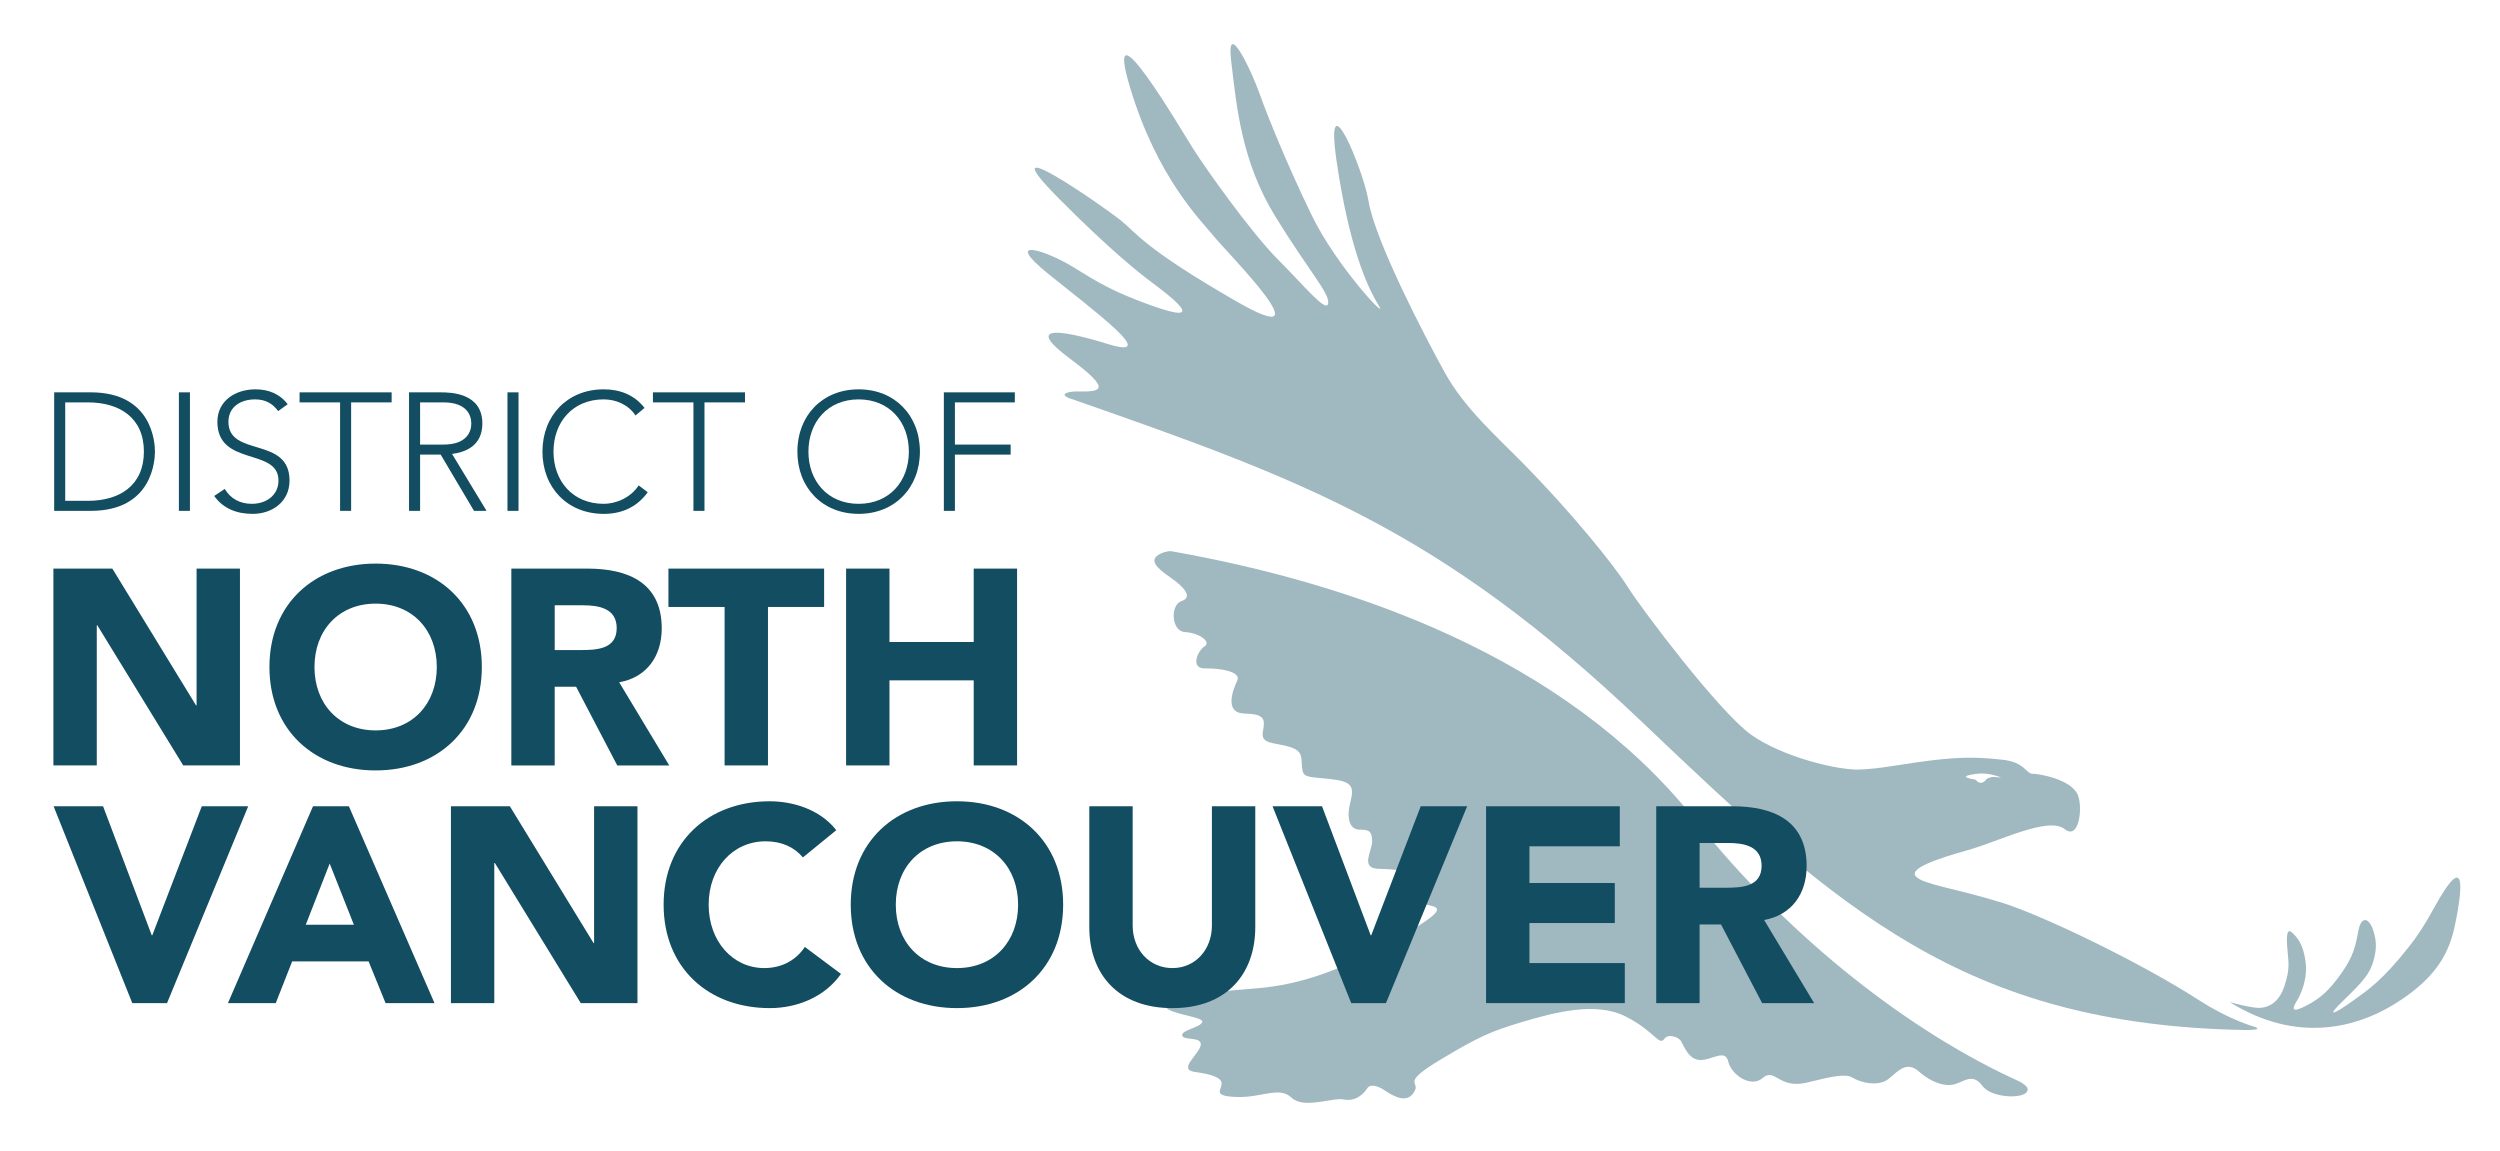 <svg xmlns="http://www.w3.org/2000/svg" xmlns:xlink="http://www.w3.org/1999/xlink" xmlns:a="http://ns.adobe.com/AdobeSVGViewerExtensions/3.0/" x="0px" y="0px" width="580px" height="267px" viewBox="-12.389 -10.24 580 267" xml:space="preserve"><defs></defs><g>	<g opacity="0.4">		<g>			<path fill="#124d61" d="M504.884,222.234c15.576,9.722,29.366,5.874,38.003,0.621c11.62-7.068,13.397-13.953,14.537-19.74     c0.892-4.548,3.208-17.867-5.151-2.648c-2.382,4.339-4.037,6.736-5.814,8.979c-6.213,7.835-9.433,9.964-12.887,12.436     c-5.025,3.591-6.284,3.822-2.273-0.021c4.737-4.537,6.064-6.332,6.851-8.829c0.971-3.08,0.711-5.105,0.239-6.808     c-1.049-3.781-2.967-3.997-3.605-0.649c-0.652,3.405-1.075,5.937-3.992,10.011c-2.852,3.982-4.732,5.708-8.098,7.468     c-3.369,1.763-3.508,0.949-2.113-1.27c0.817-1.305,2.277-4.763,1.995-8.074c-0.436-5.092-2.266-6.647-3.061-7.463     c-1.227-1.258-1.55,0.184-1.227,3.705c0.32,3.523,0.562,4.714-0.675,8.528c-1.238,3.816-3.564,4.929-5.52,5.097     C510.135,223.745,504.884,222.234,504.884,222.234"></path>			<path fill="#124d61" d="M497.882,221.865c-14.074-9.058-36.768-19.88-45.845-22.685c-11.09-3.428-17.938-4.143-19.883-6.02     c-1.949-1.879,4.994-4.218,12.007-6.173c7.081-1.973,18.67-7.9,22.458-4.876c3.368,2.69,4.238-5.039,3.047-7.919     c-1.502-3.634-9.024-4.938-10.513-4.916c-1.486,0.03-1.748-2.732-7.073-3.272c-5.328-0.544-8.735-0.697-15.526,0.067     c-6.793,0.764-12.937,2.145-17.827,2.234c-4.887,0.087-17.495-2.882-24.819-8.066c-7.326-5.184-25.411-29.102-28.694-34.358     c-3.286-5.256-13.362-17.531-23.905-28.28c-6.534-6.661-13.853-13.026-18.474-21.351c-4.622-8.325-16.247-30.712-17.734-39.875     c-1.176-7.246-10.311-29.161-7.397-9.224c2.913,19.94,7.12,29.22,9.749,33.43c2.627,4.203-9.732-8.971-15.476-20.779     c-5.745-11.806-10.419-23.419-12.213-28.49C277.968,6.24,272-6.413,273.25,3.986c1.253,10.398,2.332,23.138,10.221,35.969     c7.888,12.832,12.656,17.848,12.273,20.196c-0.384,2.344-5.602-4.152-11.668-10.213c-6.065-6.056-16.537-20.753-19.604-25.591     c-3.065-4.837-21.06-35.56-14.721-14.408c6.335,21.152,16.508,30.964,19.557,34.739c3.043,3.771,26.653,27.378,5.159,15.007     c-21.488-12.373-23.038-15.747-26.924-18.869c-3.883-3.119-31.634-22.453-14.125-4.849     c11.884,11.948,18.659,17.236,20.972,18.975c4.07,3.059,14.745,10.935-0.11,5.531c-8.639-3.142-11.79-5.104-17.813-8.824     c-6.021-3.716-16.503-7.143-5.714,1.595c10.792,8.734,26.312,20.154,13.908,16.337c-12.404-3.815-18.884-4.1-8.872,3.348     c9.981,7.425,7.363,7.759,1.617,7.651c-1.419-0.028-4.296,0.452-1.861,1.51c54.395,18.977,85.997,30.415,132.884,75.05     c45.927,43.715,74.846,70.432,140.126,71.585c4.668,0,2.06-0.768,2.06-0.768S505.107,226.514,497.882,221.865 M445.019,169.458     c2.854-0.529,4.705-0.127,6.957,0.711c0,0-1.57-0.175-1.91-0.169c-0.342,0.004-1.431,0.297-1.562,0.506     c-0.13,0.203-0.731,0.966-1.547,0.846c-0.822-0.122-0.56-0.671-1.381-0.794C444.754,170.435,442.167,169.986,445.019,169.458"></path>			<path fill="#124d61" d="M380.784,179.857c-30.207-37.912-79.65-54.839-121.584-62.24c0,0-1.106,0-2.361,0.604     c-2.991,1.442-0.739,3.411,2.277,5.488c3.014,2.07,5.398,4.578,2.652,5.479c-2.749,0.898-2.426,7.062,0.768,7.218     c3.194,0.153,6.205,2.227,4.522,3.315c-1.678,1.097-3.304,5.167,0.095,5.106c3.401-0.06,8.522,0.699,7.496,2.844     c-1.024,2.14-3.055,7.497,1.627,7.625c4.681,0.128,4.912,1.188,4.327,4.176c-0.582,2.985,2.598,2.505,6.022,3.509     c3.416,0.999,2.809,2.498,3.062,4.833c0.253,2.334,0.886,2.109,6.215,2.653c5.328,0.541,5.981,1.595,4.989,5.438     c-0.992,3.846-0.102,6.385,2.243,6.344c2.339-0.043,2.776,0.585,2.812,2.713c0.04,2.124-2.859,6.219,1.396,6.354     c4.251,0.139,7.657,0.283,7.701,2.626c0.038,2.334-1.223,4.312,3.501,5.677c2.137,0.616,5.542,0.542-3.298,5.803     c-8.838,5.265-21.253,12.509-36.117,13.628c-14.872,1.116-22.072,2.738-20.979,4.417c1.094,1.681,8.974,2.179,8.36,3.465     c-0.613,1.287-4.86,1.788-4.625,3.061c0.235,1.27,4.681,0.128,4.292,2.264c-0.384,2.138-5.422,5.625-1.373,6.189     c4.05,0.568,6.405,1.373,6.218,2.868c-0.186,1.489-2.014,2.768,3.574,2.947c5.763,0.187,9.829-2.552,12.645,0.159     c2.815,2.712,9.454-0.104,12.133,0.42c3.158,0.617,4.964-1.851,5.48-2.65c0.488-0.755,1.898-0.886,4.051,0.568     c2.151,1.444,5.48,3.312,7.017-0.128c0.867-1.944-3.193-1.627,6.034-7.128c8.538-5.088,11.309-6.422,18.824-8.649     c7.63-2.261,17.107-4.763,23.974-1.271c6.865,3.49,7.734,6.979,9.021,5.152c0.823-1.166,3.187-0.477,3.84,0.572     c0.661,1.052,1.782,4.43,4.548,4.381c2.762-0.051,5.691-2.599,6.386,0.312c0.783,3.287,5.377,6.134,7.94,3.896     c2.903-2.531,3.695,2.442,10.016,1.096c3.093-0.66,8.891-2.498,10.826-1.262c1.936,1.244,6.208,2.233,8.516,0.273     c2.306-1.956,4.18-4.114,6.987-1.616c2.811,2.504,6.18,3.669,8.559,2.824c2.409-0.854,4.035-2.375,6.213,0.562     c2.18,2.941,10.87,3.108,10.399,0.565c-0.154-0.83-1.978-1.716-1.978-1.716C431.278,229.417,403.207,208,380.784,179.857"></path>		</g>	</g></g><g>	<path fill="#124d61" d="M0.181,80.785h8.504c14.291,0,14.874,11.727,14.874,13.747s-0.583,13.747-14.874,13.747H0.181V80.785z    M2.744,105.949h5.281c7.301,0,12.971-3.534,12.971-11.417s-5.67-11.417-12.971-11.417H2.744V105.949z"></path>	<rect x="29.113" y="80.785" fill="#124d61" width="2.563" height="27.494"></rect>	<path fill="#124d61" d="M39.753,103.191c1.359,2.292,3.573,3.457,6.291,3.457c3.456,0,6.174-2.098,6.174-5.398   c0-7.689-14.174-3.185-14.174-13.631c0-4.893,4.194-7.534,8.815-7.534c2.991,0,5.631,1.01,7.495,3.457l-2.213,1.591   c-1.282-1.786-2.991-2.718-5.359-2.718c-3.301,0-6.175,1.709-6.175,5.204c0,8.272,14.174,3.301,14.174,13.631   c0,4.97-4.077,7.728-8.543,7.728c-3.611,0-6.796-1.165-8.932-4.156L39.753,103.191z"></path>	<polygon fill="#124d61" points="66.51,83.115 57.112,83.115 57.112,80.785 78.471,80.785 78.471,83.115 69.073,83.115    69.073,108.279 66.51,108.279  "></polygon>	<path fill="#124d61" d="M82.51,80.785h7.223c2.174,0,9.786,0,9.786,7.223c0,5.242-4,6.679-7.029,7.067l8,13.204h-2.913   l-7.728-13.048h-4.776v13.048H82.51V80.785z M85.073,92.901h5.437c5.397,0,6.446-2.99,6.446-4.893s-1.049-4.893-6.446-4.893h-5.437   V92.901z"></path>	<rect x="105.344" y="80.785" fill="#124d61" width="2.563" height="27.494"></rect>	<path fill="#124d61" d="M137.886,103.968c-2.602,3.572-6.174,5.01-10.213,5.01c-8.388,0-14.213-6.058-14.213-14.447   c0-8.388,5.825-14.446,14.213-14.446c3.728,0,7.067,1.243,9.475,4.311l-2.097,1.747c-1.708-2.563-4.621-3.728-7.378-3.728   c-7.184,0-11.65,5.282-11.65,12.116c0,6.835,4.466,12.117,11.65,12.117c2.757,0,6.174-1.321,8.116-4.272L137.886,103.968z"></path>	<polygon fill="#124d61" points="148.488,83.115 139.09,83.115 139.09,80.785 160.449,80.785 160.449,83.115 151.051,83.115    151.051,108.279 148.488,108.279  "></polygon>	<path fill="#124d61" d="M186.817,80.086c8.388,0,14.213,6.058,14.213,14.446c0,8.388-5.825,14.446-14.213,14.446   c-8.388,0-14.213-6.058-14.213-14.446C172.604,86.144,178.43,80.086,186.817,80.086 M186.817,106.648   c7.184,0,11.65-5.282,11.65-12.116c0-6.835-4.466-12.116-11.65-12.116c-7.185,0-11.65,5.281-11.65,12.116   C175.167,101.366,179.632,106.648,186.817,106.648"></path>	<polygon fill="#124d61" points="206.584,80.785 223.05,80.785 223.05,83.115 209.147,83.115 209.147,92.901 222.08,92.901    222.08,95.23 209.147,95.23 209.147,108.279 206.584,108.279  "></polygon>	<polygon fill="#124d61" points="0,121.675 13.674,121.675 33.088,153.409 33.217,153.409 33.217,121.675 43.279,121.675    43.279,167.34 30.121,167.34 10.191,134.833 10.062,134.833 10.062,167.34 0,167.34  "></polygon>	<path fill="#124d61" d="M74.759,120.514c14.254,0,24.639,9.353,24.639,23.993c0,14.642-10.385,23.994-24.639,23.994   c-14.254,0-24.639-9.353-24.639-23.994C50.121,129.867,60.505,120.514,74.759,120.514 M74.759,159.213   c8.578,0,14.19-6.191,14.19-14.706c0-8.514-5.612-14.705-14.19-14.705c-8.578,0-14.19,6.191-14.19,14.705   C60.569,153.022,66.182,159.213,74.759,159.213"></path>	<path fill="#124d61" d="M106.24,121.676h17.673c9.352,0,17.221,3.224,17.221,13.867c0,6.385-3.418,11.352-9.868,12.513   l11.61,19.285h-12.062l-9.545-18.253h-4.967v18.253H106.24V121.676z M116.302,140.574h5.934c3.676,0,8.449-0.13,8.449-5.096   c0-4.579-4.128-5.289-7.804-5.289h-6.579V140.574z"></path>	<polygon fill="#124d61" points="155.716,130.576 142.688,130.576 142.688,121.676 178.807,121.676 178.807,130.576    165.778,130.576 165.778,167.34 155.716,167.34  "></polygon>	<polygon fill="#124d61" points="183.906,121.675 193.968,121.675 193.968,138.703 213.511,138.703 213.511,121.675    223.573,121.675 223.573,167.34 213.511,167.34 213.511,147.604 193.968,147.604 193.968,167.34 183.906,167.34  "></polygon>	<polygon fill="#124d61" points="0.046,176.816 11.527,176.816 22.814,206.744 22.943,206.744 34.424,176.816 45.195,176.816    26.361,222.481 18.299,222.481  "></polygon>	<path fill="#124d61" d="M60.228,176.816h8.321l19.865,45.665H77.062l-3.934-9.675H55.391l-3.806,9.675H40.492L60.228,176.816z    M64.098,190.102l-5.547,14.19h11.158L64.098,190.102z"></path>	<polygon fill="#124d61" points="92.225,176.816 105.899,176.816 125.313,208.549 125.442,208.549 125.442,176.816 135.504,176.816    135.504,222.481 122.346,222.481 102.416,189.973 102.287,189.973 102.287,222.481 92.225,222.481  "></polygon>	<path fill="#124d61" d="M173.886,188.683c-2-2.386-4.902-3.74-8.643-3.74c-7.61,0-13.222,6.191-13.222,14.705   s5.612,14.706,12.9,14.706c4.063,0,7.353-1.806,9.417-4.901l8.384,6.256c-3.805,5.418-10.255,7.934-16.511,7.934   c-14.255,0-24.639-9.353-24.639-23.994c0-14.641,10.384-23.993,24.639-23.993c5.095,0,11.545,1.741,15.415,6.708L173.886,188.683z"></path>	<path fill="#124d61" d="M209.623,175.655c14.254,0,24.639,9.353,24.639,23.993c0,14.642-10.385,23.994-24.639,23.994   s-24.639-9.353-24.639-23.994C184.984,185.007,195.369,175.655,209.623,175.655 M209.623,214.354c8.578,0,14.19-6.191,14.19-14.706   c0-8.514-5.612-14.705-14.19-14.705s-14.19,6.191-14.19,14.705C195.433,208.163,201.045,214.354,209.623,214.354"></path>	<path fill="#124d61" d="M278.835,204.873c0,10.771-6.579,18.771-19.221,18.771c-12.706,0-19.284-7.999-19.284-18.771v-28.057   h10.061v27.67c0,5.611,3.871,9.868,9.223,9.868c5.289,0,9.159-4.257,9.159-9.868v-27.67h10.062V204.873z"></path>	<polygon fill="#124d61" points="282.84,176.816 294.32,176.816 305.609,206.744 305.737,206.744 317.218,176.816 327.989,176.816    309.155,222.481 301.093,222.481  "></polygon>	<polygon fill="#124d61" points="332.38,176.816 363.403,176.816 363.403,186.104 342.442,186.104 342.442,194.618 362.242,194.618    362.242,203.905 342.442,203.905 342.442,213.193 364.565,213.193 364.565,222.481 332.38,222.481  "></polygon>	<path fill="#124d61" d="M371.856,176.816h17.673c9.354,0,17.223,3.225,17.223,13.867c0,6.386-3.42,11.352-9.868,12.513   l11.608,19.285h-12.061l-9.546-18.253h-4.966v18.253h-10.063V176.816z M381.919,195.714h5.934c3.676,0,8.449-0.13,8.449-5.096   c0-4.579-4.128-5.289-7.806-5.289h-6.577V195.714z"></path></g></svg>